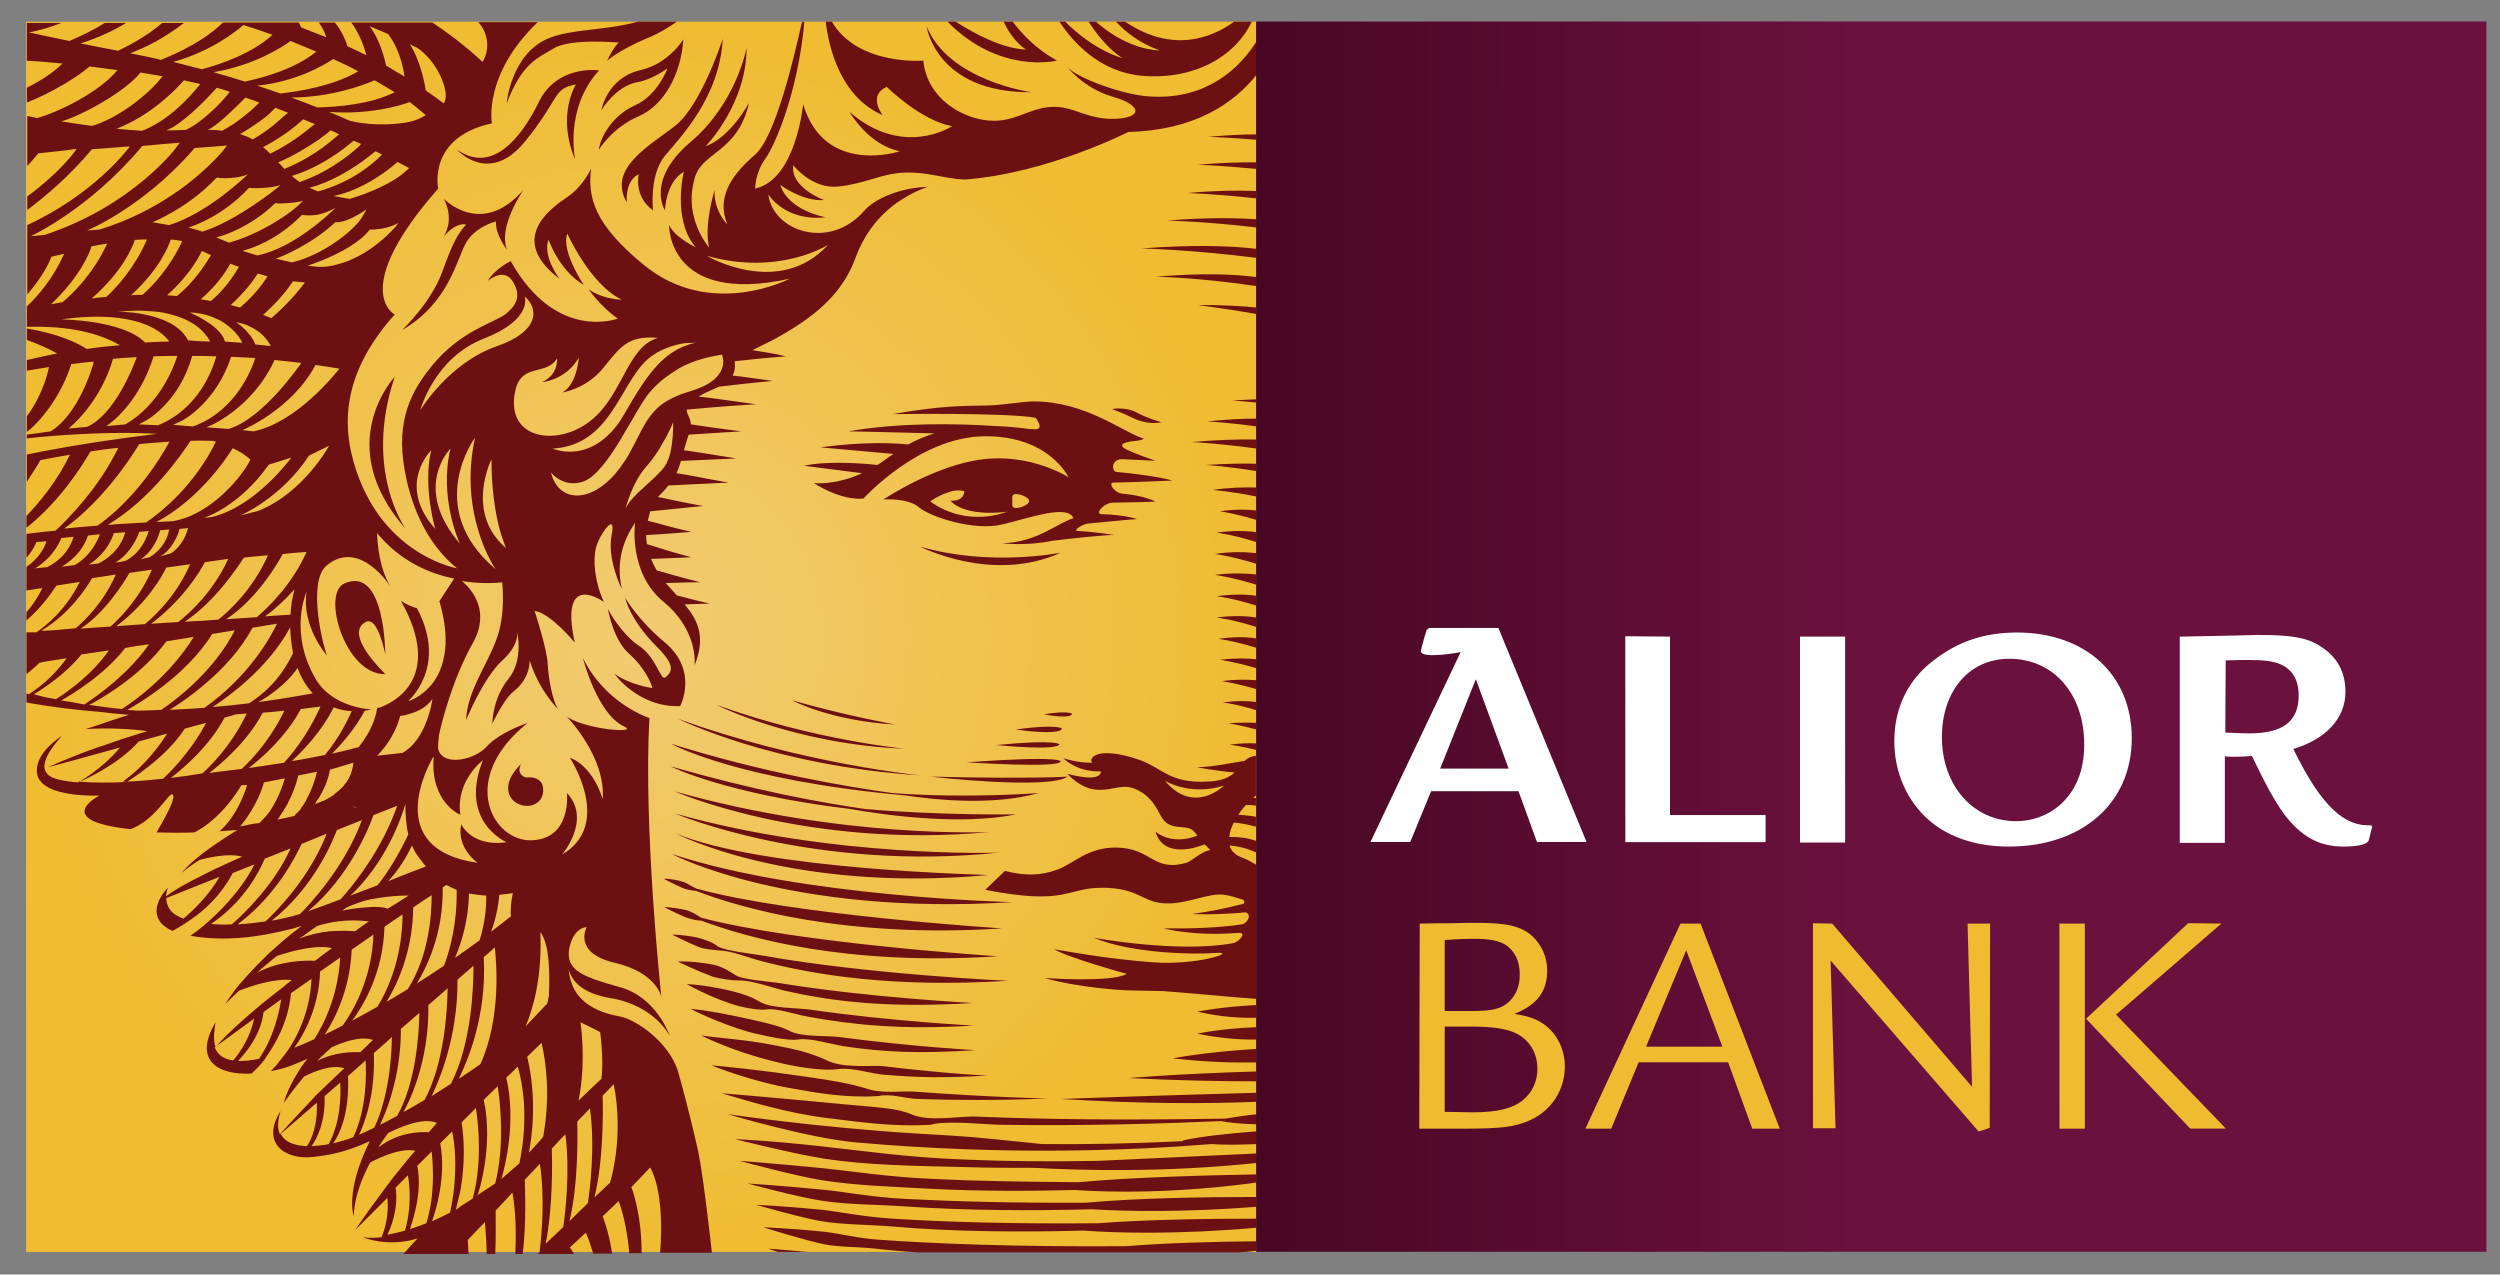 <svg width="51" height="26" viewBox="0 0 51 26" fill="none" xmlns="http://www.w3.org/2000/svg">
<rect x="0" y="0" width="51" height="26" fill="#808080" stroke="none"/>
<path d="M0.531 0.443L25.629 0.441L25.63 25.539L0.533 25.541L0.531 0.443Z" fill="url(#paint0_radial_12_244)"/>
<path d="M18.769 11.15C18.769 11.15 20.241 11.911 21.638 11.275C21.63 11.275 20.2 11.568 18.769 11.15ZM20.718 14.881C20.718 14.881 21.605 15.015 21.664 14.864C21.672 14.864 21.58 14.764 20.718 14.881ZM21.296 14.572C21.296 14.572 21.831 14.68 21.873 14.563C21.864 14.563 21.814 14.488 21.296 14.572ZM18.267 14.781C18.267 14.781 17.272 14.605 16.159 14.287C16.159 14.287 16.937 14.706 18.267 14.781ZM14.21 18.178C15.105 18.521 17.238 19.148 20.442 18.939C20.442 18.939 16.168 18.671 14.21 18.128C14.076 18.069 14.026 18.019 13.95 17.994C13.858 17.96 13.633 17.918 13.541 17.927C13.541 17.927 13.758 18.044 13.917 18.111C13.984 18.144 14.084 18.161 14.21 18.178ZM18.786 15.818C18.786 15.818 16.393 15.593 13.833 14.664C13.833 14.664 15.757 15.626 18.786 15.818ZM18.46 15.275C18.46 15.275 16.602 15.099 14.62 14.38C14.611 14.38 16.209 15.183 18.46 15.275ZM20.652 18.403C20.652 18.403 16.36 18.303 13.716 17.425C13.716 17.433 16.126 18.688 20.652 18.403ZM20.191 16.973C20.191 16.973 17.205 17.115 13.766 16.145C13.766 16.145 16.444 17.324 20.191 16.973ZM13.775 16.597C13.775 16.597 16.586 17.793 20.401 17.391C20.401 17.399 16.996 17.508 13.775 16.597ZM17.648 16.504C16.72 16.371 15.373 16.12 13.683 15.635C13.683 15.635 14.787 16.195 17.347 16.504C18.008 16.622 19.581 16.847 20.727 16.613C20.727 16.613 19.204 16.638 17.648 16.504ZM13.775 16.998C13.775 16.998 16.109 18.22 20.166 17.851C20.166 17.843 15.59 17.759 13.775 16.998ZM14.302 18.78C15.247 19.131 17.255 19.709 20.359 19.508C20.359 19.508 16.293 19.248 14.302 18.721C14.218 18.663 14.101 18.596 14.018 18.571C13.9 18.538 13.641 18.504 13.549 18.504C13.549 18.504 13.767 18.621 13.967 18.705C14.051 18.738 14.185 18.78 14.302 18.78ZM18.978 15.843C18.978 15.843 21.388 16.119 21.781 15.843C21.781 15.843 21.07 15.893 18.978 15.843ZM20.325 15.199C20.325 15.199 21.563 15.325 21.613 15.182C21.613 15.191 21.597 15.074 20.325 15.199ZM7.458 12.69C7.709 12.548 7.86 13.351 7.86 13.351C7.86 13.351 7.86 11.527 7.023 11.904C6.555 12.113 7.04 13.769 7.86 13.753C7.86 13.744 6.998 12.941 7.458 12.69ZM21.639 15.534C21.639 15.534 21.689 15.408 19.723 15.551C19.723 15.551 21.613 15.676 21.639 15.534ZM18.2 16.178C17.238 16.044 15.565 15.76 13.691 15.174C13.691 15.174 15.03 15.919 18.485 16.228C19.029 16.312 20.242 16.446 21.187 16.178C21.178 16.178 19.74 16.295 18.2 16.178ZM19.732 23.657C18.494 23.615 17.523 23.465 16.804 23.39C15.682 23.264 14.996 23.239 14.996 23.239C14.996 23.239 16.193 23.54 16.787 23.632C17.674 23.774 18.669 23.783 19.665 23.808C20.142 23.824 20.627 23.824 21.104 23.824C22.015 23.875 23.739 23.925 25.638 23.724L25.638 23.531L22.392 23.682C21.396 23.699 20.51 23.691 19.732 23.657ZM19.021 24.05C18.109 24.009 17.372 23.892 16.804 23.833C15.791 23.733 15.089 23.682 15.089 23.682C15.089 23.682 16.235 23.992 16.762 24.076C17.448 24.184 18.201 24.209 18.979 24.251C19.958 24.301 20.97 24.301 21.924 24.276C22.651 24.326 23.956 24.351 25.63 24.125L25.63 23.958C24.609 23.975 23.07 24.017 22.007 24.117C20.853 24.109 19.857 24.092 19.021 24.05ZM17.891 25.288C17.473 25.255 17.122 25.163 16.829 25.13C16.101 25.054 15.574 25.038 15.574 25.038C15.574 25.038 16.427 25.305 16.804 25.381C17.138 25.448 17.498 25.431 17.866 25.473C18.151 25.506 18.443 25.531 18.736 25.548L25.295 25.547C25.404 25.539 25.513 25.531 25.63 25.514L25.63 25.322C24.818 25.33 23.789 25.355 22.978 25.422C20.752 25.439 19.062 25.372 17.891 25.288ZM10.387 16.204C10.504 16.521 11.056 16.538 11.081 16.137C11.098 15.802 10.729 15.861 10.729 15.861C10.729 15.861 10.52 15.81 10.629 15.585C10.629 15.593 10.278 15.886 10.387 16.204ZM18.51 24.46C17.799 24.427 17.222 24.31 16.77 24.268C15.909 24.184 15.248 24.143 15.248 24.143C15.248 24.143 16.302 24.427 16.762 24.494C17.289 24.578 17.866 24.569 18.46 24.611C19.707 24.695 21.045 24.703 22.267 24.669C22.953 24.711 24.124 24.736 25.63 24.619L25.63 24.418C24.534 24.418 23.137 24.443 22.158 24.535C20.685 24.544 19.481 24.51 18.51 24.46ZM15.875 25.54L16.486 25.54C16.009 25.498 15.683 25.473 15.683 25.473C15.683 25.473 15.758 25.506 15.875 25.54ZM21.044 1.881C21.044 1.881 19.354 1.655 18.902 0.534C18.902 0.534 19.086 1.898 21.044 1.881ZM18.234 24.862C17.632 24.828 17.138 24.72 16.753 24.678C15.992 24.603 15.423 24.578 15.423 24.578C15.423 24.578 16.352 24.845 16.753 24.912C17.205 24.987 17.699 24.979 18.209 25.021C19.464 25.13 20.844 25.138 22.108 25.104C22.768 25.154 24.007 25.188 25.63 25.046L25.63 24.861C24.659 24.861 23.379 24.878 22.409 24.954C20.669 24.971 19.288 24.929 18.234 24.862ZM19.932 22.779C19.564 22.762 18.962 22.896 18.585 22.729C18.293 22.603 17.916 22.595 17.23 22.528C15.365 22.352 14.72 22.302 14.72 22.302C15.289 22.469 16.067 22.712 16.904 22.812C17.598 22.896 18.209 22.988 18.979 22.946C19.313 22.846 20.142 22.946 20.443 22.946C22.133 22.971 23.756 22.921 24.91 22.87C25.036 22.895 25.278 22.929 25.655 22.937L25.655 22.728C25.412 22.753 25.195 22.787 24.994 22.82C22.894 22.854 21.338 22.837 19.932 22.779ZM23.696 8.615C23.696 8.615 23.42 8.54 23.186 8.414C23.052 8.339 22.834 8.314 22.684 8.347C22.684 8.347 22.851 8.398 23.119 8.531C23.261 8.598 23.462 8.657 23.696 8.615ZM24.416 15.651C24.416 15.651 24.793 15.726 25.186 15.759C25.085 15.851 24.935 15.935 24.634 15.944C23.864 15.985 23.722 15.676 23.262 15.508C22.827 15.35 22.4 15.308 22.283 15.458C22.249 15.5 22.258 15.534 22.283 15.559C21.982 15.567 21.689 15.467 21.689 15.467C21.973 15.726 22.308 15.743 22.459 15.735C22.459 15.751 22.459 15.776 22.433 15.801C22.316 15.944 21.773 15.785 21.773 15.785C21.773 15.785 22.049 16.103 22.392 16.111C22.735 16.128 22.902 15.969 23.195 16.111C23.488 16.253 23.579 16.462 23.697 16.671C23.881 16.981 24.207 16.788 24.358 16.964C24.383 16.989 24.408 17.014 24.424 17.048C23.881 17.257 23.571 16.964 23.571 16.964C23.739 17.533 24.433 17.282 24.575 17.224C24.642 17.29 24.692 17.341 24.692 17.341C24.542 17.357 24.349 17.525 24.232 17.592C23.529 17.809 23.504 17.307 22.793 17.291C22.183 17.274 21.89 17.634 21.563 17.742C21.237 17.86 20.936 17.876 20.501 17.767L20.099 18.152C21.764 18.479 21.747 18.11 22.484 18.11C23.22 18.11 23.295 18.403 23.755 18.428C24.215 18.453 24.642 18.211 24.968 18.253C25.102 18.269 25.244 18.319 25.378 18.361L25.362 18.361C25.387 18.378 25.412 18.445 25.303 18.453C24.901 18.554 24.709 18.587 24.316 18.646C24.316 18.646 24.768 18.671 25.412 18.612C25.546 18.662 25.445 18.83 25.345 18.855C24.851 18.93 24.274 18.947 23.739 18.939C23.739 18.939 24.341 19.106 25.27 19.03C25.454 19.03 25.253 19.223 25.161 19.24C24.032 19.449 22.316 19.131 22.316 19.131C23.095 19.457 24.383 19.474 24.793 19.44C25.236 19.407 24.575 19.658 23.697 19.641C23.362 19.625 22.961 19.583 22.509 19.524C22.191 19.482 21.505 19.365 21.505 19.365C21.798 19.541 22.986 19.867 22.986 19.867C22.676 20.051 21.304 19.951 21.304 19.951C22.04 20.16 22.961 20.202 22.961 20.202C22.961 20.202 23.212 20.21 23.73 20.218C24.5 20.277 25.136 20.344 25.629 20.377L25.629 17.642C25.529 17.583 25.428 17.525 25.311 17.483C25.186 17.433 25.11 17.349 25.085 17.248C25.211 17.257 25.403 17.29 25.629 17.391L25.629 17.157C25.453 17.09 25.278 17.073 25.077 17.073C25.085 16.981 25.119 16.88 25.169 16.78C25.278 16.788 25.437 16.814 25.621 16.864L25.621 16.663C25.504 16.638 25.387 16.63 25.261 16.621C25.311 16.546 25.361 16.479 25.42 16.42C25.462 16.42 25.529 16.42 25.621 16.437L25.621 16.278C25.604 16.278 25.579 16.278 25.562 16.278C25.579 16.261 25.604 16.245 25.621 16.228L25.621 15.416C25.512 15.433 25.445 15.467 25.387 15.525C25.253 15.534 24.751 15.651 24.416 15.651ZM23.764 15.927C23.764 15.927 24.265 16.245 24.968 16.027C24.968 16.027 24.358 16.638 23.764 15.927ZM16.285 21.206C16.494 21.164 16.988 21.306 17.188 21.34C18.033 21.465 18.728 21.499 19.89 21.423C19.89 21.423 18.652 21.357 17.121 21.156C16.879 21.122 16.335 21.164 16.092 21.022C15.917 20.938 15.691 20.88 15.314 20.796C14.787 20.679 14.419 20.612 14.085 20.579C14.085 20.579 14.62 20.863 15.289 21.056C15.565 21.122 16.059 21.24 16.285 21.206ZM15.624 20.595C15.816 20.554 16.235 20.696 16.469 20.738C17.381 20.905 18.401 21.014 19.857 20.921C19.857 20.921 18.192 20.838 16.519 20.595C16.268 20.562 15.733 20.57 15.515 20.445C15.331 20.336 15.197 20.286 14.904 20.211C14.687 20.16 14.294 20.085 14.009 20.077C14.009 20.077 14.436 20.319 14.896 20.47C15.088 20.545 15.465 20.612 15.624 20.595ZM15.08 20.002C15.323 19.993 15.766 20.152 16.009 20.211C16.979 20.428 18.092 20.57 19.849 20.461C19.849 20.461 17.732 20.353 15.933 20.06C15.682 20.018 15.147 19.993 14.988 19.884C14.879 19.809 14.729 19.725 14.603 19.692C14.402 19.642 14.009 19.6 13.825 19.617C13.825 19.617 14.21 19.801 14.545 19.926C14.695 19.968 14.929 20.002 15.08 20.002ZM17.121 21.808C17.398 21.775 17.791 21.909 18.042 21.925C18.728 21.984 19.297 21.992 20.142 21.942C20.142 21.942 19.43 21.917 18.017 21.75C17.832 21.725 17.172 21.808 16.837 21.616C16.494 21.465 16.235 21.407 15.8 21.323C15.164 21.198 14.603 21.173 14.302 21.122C14.302 21.122 14.896 21.432 15.774 21.649C16.151 21.75 16.753 21.859 17.121 21.808ZM17.916 22.36C18.167 22.302 18.46 22.411 18.719 22.419C19.472 22.444 20.342 22.452 21.363 22.41C21.363 22.41 20.225 22.386 18.627 22.268C18.41 22.252 17.975 22.319 17.657 22.201C17.356 22.11 17.004 22.043 16.402 21.959C15.607 21.842 14.821 21.758 14.511 21.733C14.511 21.733 15.356 22.076 16.193 22.21C16.653 22.294 17.264 22.402 17.916 22.36ZM25.63 22.059L25.63 21.858C23.956 21.908 23.028 21.992 23.028 21.992C24.006 22.042 24.877 22.059 25.63 22.059ZM14.687 19.391C14.896 19.391 15.264 19.533 15.507 19.6C16.628 19.893 18.209 20.152 20.56 20.009C20.56 20.009 17.698 19.876 15.599 19.5C15.356 19.458 14.796 19.399 14.645 19.307C14.528 19.215 14.386 19.173 14.277 19.14C14.135 19.098 13.842 19.065 13.708 19.065C13.708 19.065 14.018 19.224 14.268 19.324C14.377 19.366 14.536 19.374 14.687 19.391ZM25.628 2.851L25.628 2.742C25.336 2.742 25.009 2.759 24.65 2.792C24.65 2.792 25.043 2.801 25.628 2.851ZM24.132 23.28C23.086 23.331 22.141 23.347 21.263 23.339C19.514 23.163 20.033 23.205 18.669 23.122C16.636 22.996 14.846 22.729 14.846 22.729C14.846 22.729 16.494 23.222 17.473 23.306C20.476 23.573 23.061 23.473 24.709 23.339C24.944 23.356 25.253 23.356 25.638 23.339L25.638 23.079C25.069 23.121 24.525 23.18 24.132 23.264L24.132 23.28ZM17.899 9.485C17.756 9.469 16.92 9.385 16.401 9.502L17.589 9.653C17.02 9.912 16.602 9.854 16.602 9.854C16.602 9.854 17.129 10.213 17.614 10.171C17.614 10.171 18.744 8.916 20.074 8.9C21.404 8.883 21.797 9.736 21.797 9.736C21.797 9.736 21.044 9.251 20.066 9.368C19.087 9.477 18.024 10.188 18.024 10.188C18.024 10.188 18.526 10.155 18.744 10.347C18.97 10.54 19.865 10.841 20.45 10.698C21.011 10.564 21.789 10.28 21.898 10.573C21.588 10.656 21.162 11.066 20.442 11.083C20.442 11.083 20.952 11.142 21.463 11.033C21.789 10.991 22.642 10.899 22.743 10.916C22.743 10.916 22.349 10.849 21.99 10.832C21.864 10.824 22.099 10.69 22.191 10.681C22.191 10.681 22.191 10.681 22.199 10.681C22.45 10.656 23.035 10.598 23.194 10.589C23.194 10.589 22.977 10.506 22.483 10.489C22.324 10.497 22.5 10.272 22.684 10.255C22.96 10.246 23.42 10.246 23.571 10.23C23.571 10.23 23.353 10.113 22.902 10.071C22.734 10.062 22.592 9.845 22.718 9.845C23.194 9.836 23.914 9.803 23.914 9.803C23.713 9.736 23.086 9.652 22.776 9.627C22.676 9.619 22.659 9.36 22.901 9.368C23.119 9.376 23.571 9.401 23.571 9.401C23.387 9.335 23.152 9.251 22.994 9.176C22.768 9.067 22.96 9.017 23.111 9C23.211 8.992 23.278 8.983 23.337 8.95C22.901 8.816 22.148 8.188 21.086 8.189C20.877 8.189 20.459 8.264 20.149 8.272C19.63 8.281 19.221 8.272 18.208 8.448C18.208 8.448 20.551 8.414 21.128 8.523C21.212 8.64 21.27 8.774 21.086 8.757L20.977 8.749C20.735 8.716 20.517 8.699 20.308 8.691C19.53 8.64 18.375 8.615 17.305 8.799C17.305 8.799 18.158 8.816 19.062 8.841C18.852 8.908 18.677 8.983 18.526 9.067C18.275 9.042 17.665 9 16.736 9.126L18.225 9.26C18.15 9.31 18.083 9.36 18.024 9.402C17.966 9.444 17.932 9.469 17.899 9.485ZM18.978 10.23C18.978 10.23 19.12 10.113 19.388 10.029C19.555 9.979 19.672 10.021 19.672 10.021C19.672 10.021 19.681 10.23 19.388 10.213C19.706 10.565 20.542 10.439 20.542 10.439C20.542 10.439 19.748 10.782 18.978 10.23ZM20.726 10.364C20.634 10.364 20.651 10.297 20.651 10.222C20.651 10.146 20.634 10.079 20.726 10.079C20.819 10.079 20.994 10.146 20.994 10.221C20.994 10.297 20.819 10.364 20.726 10.364ZM23.579 5.645C23.579 5.645 24.483 5.662 25.637 5.837L25.637 5.653C25.135 5.587 24.466 5.57 23.579 5.645ZM24.884 10.43C24.884 10.43 25.194 10.472 25.629 10.606L25.629 10.414C25.428 10.389 25.177 10.389 24.884 10.43ZM13.875 14.405C13.875 14.405 14.26 13.685 13.557 13.1C13.013 12.648 12.754 12.196 12.754 12.196C12.754 12.196 12.838 12.631 13.398 13.192C13.783 13.577 13.716 13.702 13.574 13.819C13.473 13.903 13.398 13.401 13.013 13.158C12.821 13.033 12.545 12.707 12.402 12.422C12.402 12.422 12.503 13.05 12.838 13.342C13.147 13.61 13.306 13.97 13.306 14.037C13.306 14.037 12.838 13.97 12.536 13.744C12.528 13.744 13.022 14.438 13.875 14.405ZM25.63 22.477L25.63 22.293C23.705 22.343 21.647 22.419 21.647 22.419C23.27 22.519 24.601 22.519 25.63 22.477ZM25.629 6.406L25.629 6.272C25.286 6.239 24.901 6.222 24.449 6.222C24.449 6.231 24.934 6.281 25.629 6.406ZM25.629 8.699L25.629 8.54C25.336 8.54 25.01 8.556 24.625 8.598C24.633 8.598 25.035 8.615 25.629 8.699ZM24.784 11.3C24.784 11.3 25.144 11.351 25.629 11.501L25.629 11.284C25.403 11.259 25.127 11.25 24.784 11.3ZM24.817 12.162C24.817 12.162 25.16 12.204 25.629 12.354L25.629 12.154C25.411 12.12 25.144 12.12 24.817 12.162ZM24.817 10.865C24.817 10.865 25.16 10.907 25.629 11.058L25.629 10.857C25.411 10.823 25.144 10.824 24.817 10.865ZM9.056 4.056C9.248 4.441 9.114 4.717 9.056 4.818C9.332 4.508 9.508 4.583 9.508 4.583C9.349 4.759 9.248 4.918 9.022 5.546C8.796 6.173 8.203 6.734 8.203 6.734C9.165 6.173 9.315 5.286 9.508 4.952C9.7 4.617 10.118 4.517 10.118 4.517C10.101 4.793 10.344 5.094 10.344 5.094C10.152 4.625 10.679 3.872 10.679 3.872C9.825 4.86 9.056 4.056 9.056 4.056ZM10.996 2.074C10.628 2.827 10.034 3.554 9.323 3.053C9.323 3.053 9.968 3.789 10.704 2.894C11.44 1.99 11.264 1.814 11.749 1.722C11.749 1.722 11.348 2.35 11.733 3.253C11.733 3.253 11.507 2.224 12.218 1.438C12.218 1.429 11.364 1.321 10.996 2.074ZM14.744 0.793C14.744 0.793 14.309 2.14 13.782 2.559C13.255 2.977 12.385 3.429 12.787 4.132C12.787 4.132 12.737 3.697 13.03 3.554C13.03 3.554 12.921 4.006 13.322 4.29C13.322 4.29 13.239 3.571 13.565 3.178C13.874 2.801 14.678 1.998 14.744 0.793ZM25.595 0.902C25.185 1.529 24.44 2.081 23.328 1.956C22.817 1.897 21.914 1.571 21.755 1.345C21.755 1.345 22.09 1.797 22.7 1.973C23.311 2.148 23.311 2.408 22.734 2.424C22.157 2.441 21.897 2.148 21.429 2.182C20.96 2.215 20.693 2.508 20.157 2.458C19.63 2.408 18.919 2.023 18.835 1.237C18.835 1.237 17.497 1.345 16.97 0.442L16.844 0.442C16.911 0.994 17.154 1.981 18.007 2.349C18.007 2.349 17.689 1.948 18.091 1.772C18.091 1.772 18.768 2.45 19.421 2.575C19.421 2.575 18.425 3.236 17.329 2.282C17.329 2.282 17.714 2.96 18.358 3.086C18.358 3.086 16.819 3.596 16.384 2.124C16.384 2.124 16.242 3.663 15.405 3.847C15.405 3.847 15.405 3.521 15.614 3.236C15.807 2.969 16.275 1.898 16.409 0.45L16.359 0.45C16.2 1.17 15.815 2.81 15.397 3.161C14.87 3.613 14.627 4.065 14.837 4.575C14.837 4.575 14.56 4.315 14.577 3.88C14.577 3.88 14.351 4.6 14.469 5.052C14.469 5.052 13.95 4.474 14.159 3.688C14.268 3.094 15.046 3.144 15.28 2.099C15.28 2.099 14.912 2.793 14.393 2.985C14.393 2.985 15.23 2.132 15.23 0.977C15.23 0.977 15.021 2.107 14.092 2.893C13.163 3.68 13.565 4.29 13.565 4.29C13.565 4.29 13.582 3.713 13.95 3.504C13.95 3.504 13.707 4.483 14.192 5.043C14.192 5.043 13.774 4.851 13.649 4.592C13.649 4.592 13.615 6.231 16.108 5.687C16.108 5.687 14.494 6.532 13.122 5.395C12.126 4.575 11.984 4.031 12.059 3.437C12.059 3.437 11.9 3.805 11.557 4.031C11.223 4.257 10.352 4.885 11.415 5.688C11.415 5.688 11.064 5.236 11.189 4.885C11.189 4.885 11.398 5.512 11.909 5.813C11.909 5.813 11.44 5.119 11.574 4.767C11.574 4.767 12.042 5.813 12.687 6.114C12.687 6.114 12.319 6.114 12.009 5.905C12.009 5.905 12.252 6.256 12.603 6.499C12.603 6.499 11.348 6.984 10.419 5.328C10.419 5.328 10.11 5.47 9.951 5.73C9.951 5.73 10.269 5.453 10.453 5.73C10.629 6.006 10.562 6.198 10.336 6.39C10.11 6.583 9.407 6.725 8.805 7.47C8.512 7.838 8.094 8.407 8.228 9.411C8.345 10.297 8.713 11.101 9.324 11.594C9.324 11.594 7.952 11.36 7.333 9.779C6.965 8.833 6.898 7.704 8.052 6.416C8.052 6.416 7.107 5.931 8.939 3.847C8.939 3.847 8.713 2.802 10.034 2.517C10.034 2.517 9.85 1.522 10.971 0.451L9.758 0.451C10.018 0.752 9.942 1.07 9.875 1.212L9.842 1.262C9.666 1.095 9.332 0.802 8.821 0.459L7.165 0.459C7.265 0.593 7.391 0.811 7.474 1.128C7.349 1.062 7.215 1.003 7.09 0.944C7.056 0.836 6.972 0.627 6.83 0.459L6.504 0.459C6.562 0.543 6.621 0.635 6.655 0.76C6.487 0.694 6.32 0.627 6.144 0.56C6.136 0.543 6.119 0.501 6.094 0.459L4.546 0.459C4.187 0.819 3.66 1.07 3.283 1.221C3.082 1.171 2.865 1.129 2.656 1.087C3.149 0.903 3.526 0.643 3.752 0.468L3.308 0.468C3.032 0.71 2.689 0.903 2.405 1.037C2.38 1.028 2.354 1.028 2.329 1.02C2.095 0.978 1.861 0.928 1.643 0.886C2.011 0.769 2.329 0.618 2.572 0.468L2.137 0.468C1.886 0.627 1.627 0.744 1.417 0.836C1.125 0.777 0.857 0.719 0.589 0.66C0.832 0.619 1.058 0.543 1.25 0.468L0.547 0.468L0.547 1.238C0.698 1.246 0.949 1.263 1.275 1.296C1.133 1.438 0.899 1.614 0.548 1.79L0.548 2.091C1.066 1.89 1.602 1.555 1.827 1.355C2.003 1.38 2.196 1.405 2.396 1.43C2.037 1.873 1.208 2.283 0.757 2.409C0.69 2.392 0.623 2.375 0.556 2.367L0.556 3.388C0.631 3.304 0.707 3.22 0.782 3.128L1.317 3.07L1.56 3.036L1.551 3.053L1.518 3.103C1.51 3.112 1.2 3.538 0.556 4.007L0.556 4.283C0.949 3.99 1.418 3.588 1.869 3.053L1.878 3.045L2.647 2.986L2.614 3.036L2.597 3.053C2.589 3.061 1.911 3.965 0.556 4.592L0.556 6.006C0.857 5.663 0.999 5.37 1.05 5.236L1.309 5.178C1.083 5.68 0.782 6.031 0.548 6.249L0.548 6.667C1.209 6.65 1.903 6.726 2.447 7.043C2.221 7.06 1.995 7.085 1.769 7.119C1.577 6.993 1.192 6.809 0.548 6.701L0.548 6.935C0.757 7.01 0.974 7.102 1.167 7.211C0.958 7.253 0.757 7.295 0.548 7.345L0.548 7.562C0.698 7.537 0.849 7.512 1 7.487L0.991 7.529C0.983 7.554 0.891 8.031 0.548 8.491L0.548 8.809L0.623 8.75C0.632 8.742 1.167 8.29 1.443 7.462L1.451 7.428C1.61 7.412 1.761 7.386 1.911 7.378L1.903 7.42C1.895 7.462 1.61 8.449 1.033 8.8L0.548 8.867L0.548 8.943C0.64 8.934 0.724 8.926 0.791 8.917C1.435 8.859 2.355 8.8 3.208 8.85C2.372 8.951 1.602 9.068 0.899 9.202L0.565 9.269C0.556 9.269 0.556 9.269 0.548 9.269L0.548 9.829C0.673 9.637 0.774 9.478 0.824 9.386C1.033 9.344 1.234 9.311 1.426 9.277C1.175 9.796 0.832 10.223 0.54 10.524L0.54 10.766C1.217 10.231 1.677 9.503 1.845 9.21C2.045 9.177 2.238 9.152 2.413 9.135C2.02 9.946 1.41 10.566 1.134 10.825C0.933 10.842 0.732 10.867 0.54 10.892L0.54 11.377C0.674 11.226 0.732 11.093 0.74 11.059C0.757 11.059 0.891 11.042 0.95 11.042C0.858 11.31 0.674 11.469 0.556 11.553L0.54 11.561L0.54 12.046C0.648 12.03 0.757 12.013 0.866 11.996C0.766 12.197 0.657 12.356 0.54 12.49L0.54 12.657C0.849 12.389 1.05 12.097 1.15 11.946C1.309 11.921 1.468 11.896 1.627 11.871C1.351 12.431 0.941 12.766 0.741 12.9C0.682 12.9 0.615 12.9 0.54 12.9L0.54 13.753C0.623 13.686 0.715 13.611 0.807 13.519C0.833 13.519 0.858 13.51 0.891 13.502L1.36 13.427C1.217 13.627 0.975 13.912 0.59 14.163C0.573 14.155 0.557 14.155 0.54 14.146L0.54 14.33C0.557 14.33 0.565 14.339 0.582 14.339C1.1 14.431 1.611 14.489 2.046 14.523C2.18 14.539 2.372 14.564 2.631 14.581L2.297 14.69L2.004 14.79L1.745 14.874C1.979 14.857 2.213 14.857 2.414 14.866C2.673 14.874 2.891 14.899 3.008 14.916C2.933 14.941 2.857 14.957 2.79 14.983C2.59 15.041 2.414 15.1 2.255 15.158C2.163 15.192 2.088 15.217 2.004 15.242C1.301 15.493 0.983 15.652 0.983 15.652C1.167 15.602 1.753 15.443 2.447 15.25C2.297 15.434 2.012 15.719 1.594 15.961C1.469 15.953 1.343 15.936 1.234 15.911C0.657 15.803 0.958 15.351 1.259 15.016C1.259 15.016 0.69 15.359 0.757 15.786C0.841 16.288 2.029 16.229 2.029 16.229C2.029 16.229 1.025 16.74 2.665 16.915C3.158 16.731 3.426 16.196 3.51 16.204C3.577 16.212 3.543 16.396 3.192 16.982C3.468 16.99 3.719 16.99 3.962 16.982C3.962 16.982 4.472 16.765 4.924 16.02L5.041 16.012C5.041 16.012 4.882 16.605 4.48 16.957C4.606 16.948 4.723 16.94 4.84 16.932C4.664 17.041 4.514 17.141 4.38 17.233C4.305 17.283 4.238 17.333 4.179 17.375C3.97 17.534 3.836 17.66 3.769 17.735C3.727 17.785 3.702 17.81 3.702 17.81C3.727 17.785 3.769 17.76 3.803 17.727C3.878 17.668 3.97 17.609 4.07 17.543C4.254 17.492 4.664 17.4 4.94 17.476C4.782 17.543 4.631 17.618 4.48 17.685C4.363 17.735 4.254 17.794 4.154 17.844C3.811 18.011 3.535 18.17 3.384 18.287C3.393 18.187 3.426 18.111 3.426 18.111C3.217 18.321 2.991 18.756 3.518 18.99C3.569 18.965 3.677 18.906 3.836 18.797C4.38 18.446 4.648 18.003 4.748 17.81L5.191 17.634C4.907 18.195 4.43 18.647 4.188 18.856C4.179 18.856 4.179 18.864 4.171 18.873L4.137 18.898C4.054 18.965 3.937 19.057 3.886 19.09C4.564 19.207 5.233 19.132 5.953 18.948C5.986 18.939 6.028 18.931 6.07 18.914C6.095 18.906 6.128 18.898 6.154 18.889C6.011 18.998 5.827 19.14 5.635 19.316C5.551 19.391 5.468 19.458 5.392 19.542C5.217 19.709 5.041 19.902 4.874 20.094C4.823 20.153 4.782 20.211 4.74 20.27C4.69 20.337 4.639 20.412 4.598 20.479C4.598 20.479 4.698 20.378 4.874 20.211C5.108 20.119 5.601 19.952 5.953 19.994C5.894 20.035 5.836 20.086 5.786 20.128C5.677 20.211 5.576 20.295 5.476 20.37C4.723 20.981 4.464 21.282 4.397 21.366C4.363 21.265 4.355 21.131 4.38 20.981C4.388 20.939 4.388 20.897 4.397 20.855C3.945 21.617 4.414 21.935 5.133 21.901C5.167 21.868 5.217 21.817 5.284 21.75C5.326 21.7 5.376 21.65 5.418 21.583C5.418 21.575 5.426 21.575 5.426 21.566C5.602 21.324 5.886 20.847 5.936 20.261C6.078 20.161 6.221 20.061 6.354 19.968C6.346 20.228 6.279 20.813 5.886 21.407C5.878 21.416 5.878 21.424 5.869 21.433L5.861 21.441C5.819 21.5 5.777 21.558 5.735 21.608C5.652 21.717 5.576 21.801 5.526 21.851C5.593 21.834 5.66 21.826 5.719 21.809C5.861 21.776 6.045 21.7 6.271 21.6C6.187 21.7 6.104 21.826 6.028 21.96C6.02 21.976 6.012 21.985 6.003 22.001C5.92 22.144 5.844 22.311 5.786 22.503C5.786 22.503 5.953 22.261 6.204 21.96C6.421 21.851 6.781 21.709 7.024 21.792L6.681 22.119L6.463 22.328C6.463 22.328 6.463 22.328 6.455 22.336C6.405 22.395 5.878 22.947 5.71 23.139C5.66 23.03 5.66 22.88 5.719 22.679C5.719 22.671 5.719 22.662 5.727 22.654C5.719 22.662 5.719 22.679 5.71 22.687C5.326 23.323 5.811 23.675 6.413 23.599C6.689 23.566 7.007 23.524 7.543 23.281C7.032 24.31 7.216 24.812 7.216 24.812C7.225 24.486 7.333 24.168 7.467 23.884C7.492 23.825 7.526 23.767 7.551 23.716C7.752 23.608 8.17 23.415 8.471 23.474C8.421 23.532 8.379 23.582 8.329 23.641C8.22 23.775 8.111 23.909 8.011 24.034C7.944 24.126 7.877 24.21 7.81 24.302C7.61 24.57 7.417 24.837 7.25 25.088C7.25 25.088 7.509 24.829 7.902 24.436C7.919 24.578 7.927 24.887 7.785 25.239C7.651 25.256 7.518 25.256 7.4 25.239C7.4 25.239 7.902 25.456 8.521 25.264C8.521 25.264 8.388 25.398 8.229 25.582L9.274 25.582L9.283 25.573C9.283 25.573 9.283 25.573 9.283 25.582L9.559 25.582C9.55 25.465 9.55 25.364 9.542 25.297C9.659 25.172 9.776 25.046 9.893 24.929C9.91 25.147 9.927 25.373 9.927 25.582L10.103 25.582C10.119 25.205 10.111 24.879 10.111 24.695C10.228 24.57 10.345 24.452 10.454 24.327C10.529 24.753 10.529 25.214 10.513 25.582L10.663 25.582C10.738 24.963 10.713 24.327 10.705 24.067L11.014 23.741C11.115 24.402 11.056 25.163 11.006 25.548L10.964 25.582L11.709 25.582C11.659 25.49 11.625 25.448 11.625 25.448L11.951 25.147C12.01 25.28 12.06 25.431 12.102 25.573L12.487 25.573C12.42 25.113 12.294 24.812 12.294 24.812L12.621 24.502C12.738 24.82 12.805 25.205 12.838 25.565L13.089 25.565C13.089 24.728 12.88 24.218 12.88 24.218L13.265 23.816C13.508 24.268 13.508 25.063 13.466 25.556L14.52 25.556L14.52 25.531C14.52 25.531 14.352 24.009 14.244 23.49C14.244 23.49 14.059 22.654 13.834 21.867C13.658 21.265 12.972 20.796 12.654 20.738C12.152 20.646 11.65 20.42 11.6 19.767C11.658 20.002 11.859 20.261 12.453 20.361C13.365 20.512 13.666 21.139 13.666 21.139C13.666 21.139 13.399 20.336 12.637 20.136C11.893 19.926 11.55 19.801 11.608 19.374C11.692 18.906 11.968 18.914 11.968 18.914C11.968 18.914 11.675 19.441 12.545 19.642C13.399 19.843 13.491 20.336 13.491 20.336C13.491 20.336 13.122 16.898 13.248 14.647C13.248 14.647 12.361 14.371 11.892 13.426C11.892 13.426 12.177 14.564 12.737 14.823C13.039 14.965 11.968 14.89 11.566 14.622C11.566 14.622 12.361 15.442 12.294 16.296C12.06 15.576 11.625 15.459 11.625 15.459C11.625 15.459 12.52 16.814 11.466 17.433C11.466 17.433 12.076 16.722 11.566 16.178C11.566 16.178 11.667 17.099 10.864 17.141C10.06 17.191 9.324 15.902 10.763 14.748C10.763 14.748 10.186 14.94 9.926 15.233C9.684 15.501 9.065 15.635 8.948 15.309C8.948 15.3 8.948 15.292 8.939 15.284C8.939 15.275 8.939 15.275 8.939 15.267C8.931 15.183 8.948 15.083 8.956 14.991C9.006 14.756 9.224 13.87 9.642 13.125C10.01 12.473 9.633 12.029 9.424 11.853C9.893 11.929 10.244 11.879 10.244 11.879C10.244 11.879 10.328 12.539 10.119 13.066C9.918 13.602 9.533 14.104 9.508 14.689C9.508 14.689 9.859 13.828 10.244 13.476C10.629 13.125 10.545 12.866 10.545 12.866C10.545 12.866 10.696 13.451 10.37 13.853C10.043 14.254 10.043 14.765 10.043 14.765C10.043 14.765 10.269 14.271 10.479 14.104C10.83 13.828 10.805 13.468 10.805 13.468C10.997 14.095 11.382 14.463 11.382 14.463C11.273 14.288 11.19 13.87 11.173 13.543C11.156 13.217 10.905 12.464 10.905 12.464C11.223 12.498 11.725 13.108 11.725 13.108C11.399 11.611 12.319 12.28 12.319 12.28C12.126 11.862 12.093 11.418 12.16 11.167C12.227 10.908 12.578 10.414 12.478 10.908C12.377 11.41 12.687 12.021 12.687 12.021C12.561 11.46 12.712 11.025 12.955 10.665C12.955 10.665 12.812 11.686 13.54 12.28C14.26 12.874 14.168 13.576 14.168 13.576C14.41 12.982 14.226 12.64 13.967 12.33L14.477 12.313C14.218 12.255 14 12.196 13.808 12.146C13.733 12.062 13.657 11.979 13.582 11.895C13.992 11.878 14.285 11.878 14.285 11.878C13.917 11.786 13.632 11.703 13.398 11.636C13.348 11.552 13.314 11.477 13.281 11.402C13.749 11.385 14.101 11.368 14.101 11.368C13.724 11.268 13.44 11.176 13.197 11.1C13.189 11.042 13.181 10.975 13.181 10.916C13.758 10.883 14.101 10.849 14.101 10.849C13.749 10.774 13.457 10.682 13.214 10.623C13.231 10.556 13.247 10.49 13.264 10.431C13.858 10.372 14.343 10.322 14.343 10.322C13.959 10.255 13.666 10.188 13.423 10.138C13.507 10.055 13.582 9.979 13.632 9.904C14.293 9.87 14.862 9.845 14.862 9.845C14.427 9.77 14.084 9.695 13.8 9.653C13.841 9.569 13.866 9.486 13.892 9.402C14.511 9.377 15.021 9.352 15.021 9.352C14.569 9.276 14.226 9.226 13.95 9.184C13.958 9.168 13.958 9.151 13.967 9.134C14 9.017 14.025 8.933 14.05 8.867C14.678 8.825 15.121 8.8 15.121 8.8C14.711 8.749 14.377 8.699 14.092 8.657C14.092 8.599 14.075 8.54 14.025 8.44C14.017 8.415 14.008 8.39 14.008 8.356C14.803 8.281 15.422 8.247 15.422 8.247C14.929 8.181 14.552 8.122 14.251 8.089C14.377 8.013 14.536 7.946 14.669 7.888C15.297 7.812 15.765 7.771 15.765 7.771C15.456 7.729 15.188 7.687 14.945 7.662C15.004 7.553 14.996 7.436 14.987 7.369C15.59 7.302 16.033 7.269 16.033 7.269C15.79 7.21 15.556 7.177 15.347 7.143C15.573 7.034 15.782 6.934 15.966 6.825C16.025 6.792 16.075 6.758 16.133 6.725C16.845 6.29 17.246 5.83 17.455 5.252C17.781 4.374 18.434 3.989 18.919 3.813C18.417 3.822 17.865 4.031 17.631 4.299C16.92 5.118 15.765 4.717 15.673 3.964C15.673 3.964 16.008 4.525 16.844 4.432C16.844 4.432 16.091 4.307 15.916 3.772C15.916 3.772 16.376 4.115 16.811 4.081C16.811 4.081 16.116 3.83 16.183 3.37C16.183 3.37 16.56 3.864 17.104 3.805C17.664 3.746 17.982 3.537 18.459 3.521C18.936 3.504 19.254 3.646 19.68 3.663C21.362 3.537 23.018 2.692 23.018 2.692C24.365 2.659 25.168 2.115 25.645 1.512L25.645 0.818C25.62 0.86 25.612 0.885 25.595 0.902ZM3.744 18.739C3.719 18.73 3.686 18.722 3.661 18.705C3.451 18.613 3.393 18.454 3.393 18.321L4.48 17.886C4.263 18.262 3.945 18.572 3.744 18.739ZM4.38 21.366C4.648 21.173 4.916 20.973 5.183 20.78C5.15 20.947 5.049 21.29 4.757 21.633C4.564 21.608 4.439 21.516 4.38 21.366ZM5.284 21.6C5.116 21.633 4.983 21.65 4.857 21.642C5.033 21.458 5.325 21.098 5.376 20.646C5.493 20.562 5.618 20.471 5.735 20.387C5.702 20.621 5.593 21.148 5.284 21.6ZM12.445 24.126L12.127 24.427C12.311 23.666 12.303 22.712 12.294 22.352L12.52 22.118C12.738 23.214 12.445 24.126 12.445 24.126ZM11.842 20.855C11.976 20.922 12.11 20.98 12.244 21.056C12.269 21.24 12.311 21.7 12.269 22.009C12.11 22.152 11.96 22.302 11.801 22.453C11.868 22.152 11.934 21.541 11.842 20.855ZM11.776 22.88L12.035 22.612C12.144 23.381 12.035 24.277 11.993 24.544L11.617 24.912C11.793 24.176 11.784 23.264 11.776 22.88ZM8.077 4.617C8.069 4.625 7.575 5.219 6.881 5.395C6.764 5.429 6.646 5.445 6.521 5.445L6.421 5.437L6.278 5.42C6.278 5.42 6.354 5.395 6.462 5.353C6.513 5.337 6.571 5.311 6.63 5.286C6.931 5.161 7.349 4.943 7.542 4.684C7.542 4.684 7.692 4.692 7.885 4.642C8.077 4.592 8.127 4.542 8.127 4.542L8.077 4.617ZM5.266 10.423L4.907 10.515C4.907 10.515 5.743 10.155 6.304 9.294L6.714 9.093C6.714 9.093 6.195 10.055 5.266 10.423ZM7.207 15.56C7.207 15.585 7.199 15.702 7.132 15.844C7.124 15.869 7.107 15.894 7.09 15.919C7.082 15.936 7.074 15.953 7.057 15.97C7.04 15.986 7.023 16.011 7.007 16.037L6.998 16.045C6.99 16.053 6.982 16.062 6.965 16.078C6.94 16.103 6.923 16.12 6.89 16.145L6.873 16.162C6.856 16.17 6.839 16.179 6.831 16.195C6.823 16.204 6.823 16.204 6.814 16.212C6.789 16.229 6.756 16.254 6.722 16.271C6.706 16.279 6.697 16.288 6.68 16.296C6.655 16.304 6.639 16.321 6.614 16.329C6.605 16.338 6.597 16.338 6.588 16.338C6.538 16.363 6.48 16.38 6.421 16.405L6.446 16.371C6.446 16.371 6.446 16.371 6.446 16.363L6.455 16.346C6.463 16.338 6.471 16.321 6.48 16.313L6.488 16.304C6.496 16.296 6.496 16.288 6.505 16.279C6.547 16.212 6.588 16.128 6.63 16.037C6.672 15.936 6.714 15.819 6.731 15.702L7.207 15.56ZM7.291 16.48C7.258 16.471 7.224 16.463 7.182 16.455C7.224 16.455 7.258 16.463 7.291 16.48ZM6.329 16.154C6.287 16.246 6.237 16.346 6.179 16.438L6.17 16.447L6.162 16.455C6.153 16.463 6.145 16.472 6.145 16.488C6.137 16.505 6.128 16.513 6.112 16.53C6.112 16.53 6.112 16.538 6.103 16.538C6.095 16.547 6.087 16.555 6.078 16.564C6.061 16.58 6.045 16.597 6.028 16.614C6.02 16.622 6.011 16.639 6.003 16.647L5.919 16.664L5.852 16.681L5.685 16.714L5.66 16.714C5.66 16.714 5.668 16.706 5.677 16.698L5.702 16.664L5.71 16.647L5.727 16.622C5.744 16.589 5.777 16.555 5.802 16.505C5.827 16.463 5.861 16.413 5.886 16.355C5.961 16.212 6.036 16.028 6.086 15.819L6.463 15.744C6.471 15.735 6.429 15.928 6.329 16.154ZM6.63 15.401C6.413 15.443 6.178 15.493 5.953 15.526C6.178 15.317 6.563 14.924 6.806 14.43C6.94 14.48 7.065 14.505 7.174 14.505C7.074 14.74 6.898 15.074 6.63 15.401ZM5.794 15.56C5.543 15.601 5.292 15.635 5.074 15.668C5.325 15.476 5.835 15.033 6.137 14.464C6.27 14.447 6.404 14.43 6.538 14.414C6.488 14.522 6.254 15.058 5.794 15.56ZM5.275 14.322C5.467 14.213 5.835 13.97 6.07 13.627C6.12 13.761 6.178 13.878 6.254 13.987C6.296 14.046 6.337 14.096 6.379 14.146C6.178 14.179 5.785 14.255 5.275 14.322ZM5.651 12.724C5.517 13 5.091 13.786 4.171 14.439C3.945 14.456 3.702 14.472 3.46 14.481C3.71 14.33 4.689 13.686 5.149 12.807C5.333 12.774 5.501 12.749 5.651 12.724ZM5.409 12.573C5.618 12.422 5.827 12.222 6.011 12.021C5.961 12.18 5.936 12.356 5.927 12.54C5.802 12.548 5.626 12.556 5.409 12.573ZM5.919 12.799C5.927 12.975 5.944 13.15 5.978 13.326C5.802 13.686 5.559 14.037 5.082 14.347C4.857 14.372 4.606 14.405 4.338 14.422C4.622 14.238 5.459 13.652 5.919 12.799ZM5.241 12.59L4.614 12.632C5.25 12.213 5.668 11.486 5.768 11.302C5.936 11.285 6.103 11.268 6.254 11.26C5.944 11.954 5.442 12.414 5.241 12.59ZM3.526 10.632C3.526 10.632 3.401 10.641 3.192 10.649C4.02 10.206 4.572 9.428 4.748 9.143C4.89 9.21 5.015 9.285 5.107 9.377C4.99 9.645 4.338 10.498 3.526 10.632ZM5.484 9.478L5.944 9.335C5.944 9.335 5.216 10.339 4.313 10.549L4.154 10.565C4.145 10.574 4.873 10.348 5.484 9.478ZM3.66 10.791C3.677 10.791 3.794 10.774 3.836 10.774C3.744 11.134 3.493 11.285 3.493 11.285C3.493 11.285 3.3 11.343 3.259 11.352C3.484 11.251 3.652 10.892 3.66 10.791ZM3.049 11.369C3.049 11.369 2.882 11.402 2.865 11.41C3.125 11.251 3.242 10.934 3.267 10.816C3.284 10.816 3.409 10.808 3.451 10.8C3.384 11.193 3.049 11.369 3.049 11.369ZM4.664 8.75L4.212 8.717C4.221 8.717 5.132 8.365 5.601 7.344C5.793 7.361 5.977 7.386 6.145 7.403L6.136 7.42C6.103 7.462 5.367 8.541 4.664 8.75ZM4.27 4.676C4.22 4.693 4.178 4.709 4.128 4.726L4.028 4.693L3.844 4.642L3.953 4.601C3.961 4.601 4.547 4.4 5.065 3.848L5.082 3.831C5.082 3.831 5.182 3.848 5.408 3.831C5.634 3.814 5.726 3.772 5.726 3.772C5.584 3.906 4.848 4.458 4.27 4.676ZM5.902 4.14C6.144 4.124 6.186 4.09 6.186 4.09C5.952 4.358 5.291 4.768 4.747 4.927C4.722 4.935 4.697 4.943 4.672 4.952L4.63 4.935L4.413 4.843L4.521 4.81C4.53 4.81 5.099 4.642 5.601 4.157L5.617 4.14C5.609 4.14 5.651 4.165 5.902 4.14ZM3.451 4.592L3.108 4.534C3.116 4.534 3.852 4.232 4.404 3.638L4.429 3.622C4.429 3.622 4.53 3.647 4.714 3.63C4.948 3.613 5.057 3.555 5.057 3.555C5.023 3.588 4.237 4.35 3.451 4.592ZM3.484 4.885C3.593 4.893 3.668 4.91 3.718 4.918C3.459 5.471 3.124 5.822 2.907 6.014C2.832 6.014 2.756 6.014 2.673 6.023C3.267 5.479 3.442 5.01 3.484 4.885ZM4.12 5.119C4.178 5.144 4.237 5.178 4.304 5.203C4.07 5.604 3.81 5.88 3.61 6.039C3.543 6.031 3.476 6.031 3.409 6.023C3.794 5.68 4.003 5.353 4.12 5.119ZM4.697 5.378C4.756 5.404 4.814 5.42 4.873 5.445C4.747 5.663 4.555 5.931 4.304 6.14C4.237 6.131 4.162 6.115 4.095 6.106C4.404 5.839 4.588 5.579 4.697 5.378ZM5.258 5.579C5.325 5.596 5.392 5.621 5.458 5.638C5.283 5.914 5.065 6.131 4.898 6.274C4.831 6.257 4.773 6.24 4.706 6.223C4.998 5.956 5.166 5.73 5.258 5.579ZM5.09 6.658C5.132 6.675 5.174 6.7 5.216 6.725C5.224 6.734 5.233 6.742 5.241 6.742C5.392 6.842 5.475 6.968 5.525 7.06C5.425 7.052 5.316 7.035 5.208 7.027C5.157 6.884 5.04 6.759 4.948 6.675C4.873 6.608 4.814 6.575 4.814 6.575C4.923 6.592 5.015 6.617 5.09 6.658ZM5.534 6.491C5.484 6.466 5.425 6.449 5.367 6.424C5.676 6.148 5.86 5.914 5.977 5.738C6.061 5.747 6.136 5.755 6.22 5.763C5.969 6.098 5.693 6.357 5.534 6.491ZM6.078 5.32C6.036 5.328 5.994 5.345 5.96 5.353L5.626 5.278C5.626 5.278 5.634 5.278 5.643 5.27C5.743 5.236 6.345 4.994 6.83 4.542L6.839 4.533L6.856 4.533C6.973 4.542 7.165 4.466 7.341 4.358L7.475 4.274L7.399 4.408C7.274 4.642 6.722 5.119 6.078 5.32ZM5.249 5.211L4.948 5.119L5.074 5.077C5.082 5.077 5.634 4.918 6.144 4.4L6.161 4.383C6.161 4.383 6.27 4.408 6.454 4.383C6.638 4.358 6.847 4.241 6.847 4.241C6.722 4.358 5.994 5.061 5.249 5.211ZM6.312 3.831C6.73 3.722 7.132 3.479 7.399 3.287C7.508 3.203 7.6 3.136 7.659 3.086C7.709 3.111 7.751 3.128 7.792 3.153C7.767 3.178 7.742 3.203 7.717 3.228C7.249 3.663 6.73 3.839 6.487 3.906C6.429 3.881 6.37 3.856 6.312 3.831ZM7.324 2.986C6.839 3.421 6.387 3.622 6.111 3.714C6.052 3.672 6.002 3.63 5.952 3.588C6.354 3.471 6.722 3.245 6.973 3.061C7.073 2.986 7.157 2.919 7.215 2.869C7.265 2.894 7.316 2.919 7.366 2.936L7.324 2.986ZM6.855 2.793C6.454 3.145 6.069 3.337 5.801 3.446C5.76 3.396 5.718 3.354 5.676 3.312C5.994 3.178 6.287 2.994 6.496 2.852C6.613 2.768 6.696 2.701 6.747 2.659C6.805 2.685 6.864 2.71 6.922 2.743C6.897 2.752 6.872 2.777 6.855 2.793ZM6.353 2.584C6.044 2.844 5.751 3.019 5.509 3.136C5.467 3.086 5.417 3.044 5.366 3.003C5.592 2.885 5.776 2.76 5.902 2.668C6.002 2.593 6.061 2.542 6.069 2.534L6.186 2.434C6.27 2.467 6.345 2.501 6.429 2.534C6.404 2.542 6.379 2.567 6.353 2.584ZM5.776 2.383C5.751 2.409 5.726 2.425 5.701 2.45C5.517 2.618 5.333 2.743 5.157 2.844C5.082 2.802 4.998 2.768 4.898 2.735C5.057 2.643 5.191 2.551 5.299 2.476C5.416 2.392 5.492 2.325 5.5 2.317L5.617 2.199C5.701 2.233 5.785 2.266 5.877 2.3L5.776 2.383ZM5.207 2.174C5.149 2.233 5.09 2.283 5.023 2.333C4.856 2.476 4.689 2.584 4.53 2.668C4.471 2.66 4.413 2.651 4.346 2.651C4.321 2.651 4.287 2.651 4.262 2.651L4.237 2.651C4.446 2.559 4.848 2.149 5.007 1.99C5.099 2.024 5.199 2.057 5.291 2.091L5.207 2.174ZM3.785 2.651C3.685 2.651 3.568 2.66 3.442 2.66L3.392 2.66C3.693 2.551 4.178 2.066 4.421 1.79C4.513 1.815 4.597 1.84 4.689 1.873C4.513 2.107 4.086 2.526 3.785 2.651ZM3.927 3.07C3.936 3.053 3.952 3.044 3.961 3.028L3.969 3.019L4.312 2.994L4.63 2.969L4.58 3.036C4.58 3.036 4.555 3.07 4.513 3.12C4.48 3.153 4.438 3.203 4.379 3.262C4.036 3.613 3.25 4.308 2.028 4.684L1.777 4.701C1.786 4.701 2.907 4.232 3.927 3.07ZM2.765 4.893C2.848 4.885 2.924 4.885 2.999 4.885C2.748 5.454 2.405 5.839 2.171 6.056C2.07 6.065 1.97 6.073 1.87 6.09C2.497 5.538 2.698 5.052 2.748 4.902C2.748 4.893 2.756 4.893 2.765 4.893ZM2.664 6.341C2.765 6.341 2.857 6.332 2.949 6.341C3.099 6.349 3.233 6.357 3.35 6.382C3.392 6.391 3.426 6.399 3.459 6.408C4.087 6.558 4.254 6.909 4.287 6.968C4.212 6.968 4.137 6.96 4.053 6.96L3.836 6.943C3.635 6.541 3.049 6.416 2.689 6.374L2.664 6.374C2.505 6.357 2.397 6.357 2.397 6.357C2.489 6.349 2.572 6.349 2.664 6.341ZM4.103 6.491L4.045 6.458C3.944 6.408 3.869 6.374 3.869 6.374C3.928 6.374 3.986 6.382 4.045 6.391C4.153 6.408 4.245 6.433 4.329 6.466C4.388 6.491 4.446 6.516 4.496 6.541C4.555 6.575 4.605 6.608 4.647 6.642C4.823 6.776 4.915 6.926 4.94 6.993C4.823 6.985 4.706 6.976 4.588 6.968C4.538 6.767 4.296 6.6 4.103 6.491ZM4.714 7.278C4.89 7.286 5.049 7.294 5.208 7.303C5.141 7.512 4.823 8.382 3.936 8.7L3.534 8.666L3.71 8.583C3.719 8.583 4.413 8.215 4.714 7.278ZM3.886 8.993C4.078 8.984 4.229 8.993 4.329 8.993L4.405 9.009C3.97 9.896 3.309 10.432 2.982 10.658C2.765 10.674 2.497 10.683 2.196 10.708C3.083 10.181 3.719 9.252 3.886 8.993ZM2.322 10.875L2.556 10.858C2.455 11.218 2.179 11.41 2.012 11.494L1.811 11.519C2.213 11.268 2.322 10.883 2.322 10.875ZM2.84 10.85L3.033 10.833C2.89 11.31 2.556 11.444 2.547 11.444C2.547 11.444 2.389 11.477 2.355 11.477C2.681 11.285 2.832 10.892 2.84 10.85ZM2.64 11.687L3.1 11.62C2.857 12.18 2.489 12.573 2.255 12.782C2.029 12.799 1.828 12.808 1.644 12.824C2.146 12.498 2.531 11.879 2.64 11.687ZM3.392 11.578L3.878 11.511C3.618 12.113 3.2 12.531 2.957 12.732C2.757 12.749 2.564 12.757 2.372 12.774C2.991 12.314 3.3 11.77 3.392 11.578ZM4.179 11.469L4.647 11.402L4.656 11.402C4.346 12.08 3.853 12.523 3.635 12.69L3.083 12.724C3.744 12.222 4.078 11.661 4.179 11.469ZM4.974 11.377L5.107 11.36L5.467 11.327C5.141 12.063 4.622 12.506 4.455 12.64C4.237 12.657 4.003 12.674 3.769 12.682C4.388 12.272 4.848 11.569 4.974 11.377ZM5.174 8.8L4.94 8.775C4.948 8.775 5.952 8.357 6.437 7.445C6.63 7.47 6.797 7.503 6.923 7.52L6.898 7.554C6.864 7.587 6.078 8.608 5.174 8.8ZM7.132 4.057C7.023 4.04 6.914 4.023 6.805 3.998C7.257 3.906 7.642 3.663 7.893 3.479C7.985 3.412 8.052 3.354 8.11 3.304L8.345 3.429C8.043 3.739 7.5 3.948 7.132 4.057ZM8.503 0.969C8.98 1.287 9.198 1.973 9.047 2.107C8.93 2.015 8.813 1.932 8.687 1.848C8.671 1.739 8.579 1.237 8.361 0.903C8.411 0.928 8.453 0.953 8.503 0.969ZM8.688 2.35C8.545 2.434 8.403 2.484 8.278 2.5C7.692 2.592 7.24 2.492 7.123 2.459C6.998 2.4 6.855 2.342 6.713 2.283C7.508 2.342 8.135 2.166 8.361 2.082C8.512 2.199 8.612 2.291 8.688 2.35ZM7.918 0.693C8.018 0.827 8.194 1.12 8.252 1.563C8.127 1.488 8.001 1.413 7.876 1.338C7.843 1.17 7.734 0.785 7.541 0.535C7.675 0.593 7.801 0.643 7.918 0.693ZM7.642 1.639C7.792 1.722 7.926 1.806 8.052 1.881C7.558 2.132 6.864 2.183 6.471 2.191C6.303 2.124 6.128 2.057 5.944 1.99C6.755 1.982 7.382 1.748 7.642 1.639ZM6.797 1.204C6.981 1.287 7.157 1.371 7.307 1.455C6.814 1.748 6.111 1.865 5.718 1.907C5.567 1.856 5.408 1.798 5.249 1.748C6.044 1.664 6.613 1.329 6.797 1.204ZM6.454 1.053C6.019 1.405 5.391 1.58 4.998 1.664C4.789 1.597 4.58 1.539 4.354 1.472C5.174 1.338 5.759 0.961 5.927 0.836C6.111 0.911 6.286 0.986 6.454 1.053ZM4.965 0.51C5.174 0.576 5.375 0.643 5.559 0.71C5.149 1.087 4.521 1.304 4.12 1.413C3.927 1.363 3.735 1.313 3.534 1.263C4.295 1.053 4.814 0.643 4.965 0.51ZM1.25 2.476C1.669 2.359 2.564 1.865 2.865 1.48C3.015 1.505 3.158 1.53 3.317 1.555C3.024 1.94 2.396 2.417 1.878 2.568C1.669 2.543 1.459 2.509 1.25 2.476ZM2.38 2.626C3.082 2.35 3.576 1.84 3.752 1.639C3.86 1.664 3.978 1.689 4.086 1.714C3.852 2.007 3.425 2.467 2.898 2.668C2.739 2.66 2.564 2.643 2.38 2.626ZM0.907 4.793L0.631 4.818C0.64 4.81 1.811 4.274 2.882 3.003L2.89 2.994L2.898 2.978L3.266 2.944L3.668 2.911L3.618 2.978C3.609 3.003 2.714 4.199 0.907 4.793ZM1.853 5.069L1.861 5.027C1.978 5.002 2.087 4.985 2.187 4.969C1.895 5.596 1.485 5.989 1.276 6.165C1.2 6.182 1.117 6.19 1.041 6.207C1.677 5.605 1.844 5.094 1.853 5.069ZM1.25 6.516C3.041 6.265 3.442 6.951 3.451 6.968C3.3 6.968 3.15 6.976 2.999 6.985L2.957 6.985C2.505 6.525 1.25 6.516 1.25 6.516ZM1.778 8.708L1.401 8.742L1.518 8.633C1.527 8.625 2.07 8.139 2.305 7.32C2.472 7.303 2.631 7.294 2.79 7.286C2.723 7.478 2.338 8.457 1.778 8.708ZM2.171 8.692L2.321 8.574C2.33 8.566 2.865 8.139 3.133 7.269C3.3 7.261 3.459 7.261 3.618 7.261C3.534 7.52 3.25 8.256 2.556 8.658L2.171 8.692ZM2.832 8.658L2.999 8.566C3.007 8.566 3.668 8.181 3.919 7.261C4.087 7.261 4.254 7.261 4.413 7.269C4.338 7.537 4.053 8.34 3.225 8.675L2.832 8.658ZM2.84 9.06C3.066 9.034 3.275 9.026 3.459 9.009C2.89 10.038 2.23 10.557 1.987 10.724C1.769 10.741 1.544 10.758 1.309 10.783C2.087 10.223 2.648 9.377 2.84 9.06ZM0.966 11.569L0.715 11.595C1.125 11.344 1.251 10.976 1.251 10.976L1.502 10.95C1.385 11.319 1.134 11.477 0.966 11.569ZM1.527 11.528L1.259 11.561C1.686 11.302 1.769 10.984 1.795 10.925L2.037 10.9C1.912 11.243 1.694 11.427 1.527 11.528ZM0.916 12.866C0.899 12.866 0.866 12.866 0.841 12.866C1.41 12.531 1.769 11.988 1.878 11.795C2.046 11.77 2.204 11.745 2.363 11.72C2.121 12.272 1.744 12.649 1.544 12.816C1.226 12.849 1 12.866 0.916 12.866ZM0.69 14.163C0.9 14.037 1.343 13.745 1.661 13.351C1.845 13.326 2.029 13.293 2.221 13.268C2.054 13.51 1.719 13.895 1.142 14.263C0.983 14.238 0.833 14.205 0.69 14.163ZM1.251 14.288C1.46 14.171 2.129 13.77 2.556 13.217C2.698 13.192 2.849 13.167 2.991 13.15L2.999 13.15L3.041 13.142C2.84 13.435 2.439 13.895 1.719 14.372C1.56 14.338 1.402 14.313 1.251 14.288ZM1.82 14.38C2.004 14.288 2.874 13.803 3.393 13.084C3.585 13.05 3.769 13.025 3.953 12.992C3.752 13.318 3.301 13.928 2.489 14.464C2.288 14.447 2.062 14.414 1.82 14.38ZM2.79 14.497L2.598 14.481C2.748 14.397 3.786 13.811 4.329 12.933C4.488 12.908 4.639 12.883 4.79 12.858C4.656 13.125 4.246 13.82 3.292 14.481C3.133 14.489 2.966 14.497 2.79 14.497ZM1.594 15.945L1.686 15.92C1.686 15.92 2.405 15.61 2.832 15.125C3.025 15.075 3.217 15.016 3.409 14.966C3.284 15.167 2.974 15.61 2.506 15.945L2.59 15.953C2.247 15.97 1.904 15.97 1.594 15.945ZM3.326 15.886C3.083 15.911 2.841 15.936 2.598 15.945C2.606 15.936 3.376 15.476 3.769 14.865C3.92 14.824 4.062 14.782 4.204 14.748C4.112 14.924 3.828 15.418 3.326 15.886ZM3.485 15.869C3.761 15.66 4.279 15.208 4.581 14.639C4.664 14.614 4.74 14.598 4.815 14.573C4.882 14.564 4.957 14.564 5.032 14.556C4.965 14.706 4.681 15.275 4.129 15.777C3.928 15.811 3.711 15.844 3.485 15.869ZM4.932 15.685C4.865 15.694 4.798 15.702 4.74 15.71C4.597 15.727 4.438 15.744 4.271 15.769C4.505 15.585 5.049 15.133 5.359 14.539C5.501 14.531 5.651 14.514 5.802 14.497C5.718 14.673 5.451 15.2 4.932 15.685ZM5.166 16.806L5.116 16.815L4.957 16.848L4.899 16.857L4.907 16.848C4.949 16.798 5.242 16.455 5.384 15.961L5.81 15.878C5.81 15.878 5.718 16.237 5.501 16.555C5.451 16.622 5.401 16.681 5.342 16.739C5.334 16.748 5.325 16.756 5.317 16.764C5.309 16.773 5.3 16.781 5.292 16.79L5.225 16.798L5.166 16.806ZM4.305 18.848C4.999 18.379 5.3 17.752 5.401 17.517L5.928 17.308C5.601 18.036 4.999 18.622 4.731 18.856C4.581 18.864 4.439 18.864 4.305 18.848ZM5.417 18.797C5.233 18.822 5.041 18.848 4.848 18.856C5.668 18.245 6.061 17.409 6.153 17.216L6.664 17.007C6.329 17.877 5.677 18.555 5.417 18.797ZM6.12 18.647C6.112 18.647 6.095 18.655 6.087 18.655C5.928 18.705 5.735 18.747 5.543 18.781C6.413 18.095 6.789 17.149 6.873 16.932L7.383 16.731C7.024 17.71 6.296 18.471 6.12 18.647ZM8.739 20.504L9.132 20.161C9.124 20.663 9.057 21.692 8.664 22.436C8.513 22.528 8.371 22.612 8.229 22.687C8.337 22.495 8.756 21.675 8.739 20.504ZM8.103 22.763C7.986 22.829 7.869 22.888 7.752 22.947C7.877 22.687 8.086 22.16 8.153 21.474C8.17 21.324 8.178 21.165 8.178 20.989C8.304 20.88 8.429 20.771 8.555 20.663C8.546 21.14 8.479 22.093 8.103 22.763ZM9.333 19.985L9.659 19.701C9.659 20.119 9.626 21.282 9.199 22.11C9.065 22.194 8.94 22.277 8.806 22.361C8.956 22.043 9.341 21.165 9.333 19.985ZM9.868 19.525C9.952 19.458 10.027 19.391 10.094 19.324C10.127 19.625 10.228 20.763 9.801 21.708C9.659 21.809 9.508 21.909 9.358 22.01C9.525 21.667 9.935 20.746 9.868 19.525ZM9.784 19.182C9.625 19.299 9.458 19.416 9.282 19.542C9.416 19.224 9.558 18.772 9.567 18.228C9.676 18.245 9.784 18.262 9.918 18.27C9.927 18.529 9.885 18.856 9.784 19.182ZM9.057 19.701C8.881 19.818 8.697 19.943 8.504 20.06C8.697 19.751 9.048 19.048 9.031 18.103C9.056 18.086 9.082 18.069 9.107 18.052C9.174 18.094 9.241 18.119 9.316 18.153C9.324 18.513 9.282 19.115 9.057 19.701ZM8.32 20.177C8.178 20.261 8.036 20.353 7.885 20.437C8.069 20.136 8.421 19.458 8.429 18.513C8.571 18.412 8.697 18.329 8.806 18.262C8.806 18.621 8.764 19.475 8.32 20.177ZM8.329 17.024C8.078 17.551 7.843 17.885 7.701 18.061C7.517 18.128 7.333 18.203 7.149 18.27C7.869 17.593 8.178 16.714 8.27 16.404C8.27 16.58 8.278 16.806 8.329 17.024ZM7.166 18.471C7.208 18.454 7.249 18.438 7.3 18.421C7.417 18.379 7.542 18.345 7.659 18.329C7.802 18.304 7.935 18.287 8.053 18.279C8.17 18.27 8.262 18.27 8.304 18.27L8.337 18.27L8.019 18.471L7.935 18.521L7.91 18.538C7.777 18.479 7.492 18.504 7.275 18.529C7.107 18.546 6.982 18.58 6.982 18.58C7.032 18.529 7.099 18.496 7.166 18.471ZM7.843 18.906C7.977 18.814 8.094 18.73 8.212 18.655C8.212 19.006 8.153 19.793 7.701 20.537C7.534 20.629 7.358 20.73 7.183 20.822C7.392 20.546 7.818 19.86 7.843 18.906ZM6.99 20.922C6.865 20.989 6.739 21.048 6.622 21.106C6.84 20.78 7.141 20.169 7.174 19.375C7.325 19.266 7.475 19.165 7.618 19.065C7.609 19.399 7.526 20.169 6.99 20.922ZM7.919 17.977C8.145 17.735 8.295 17.475 8.404 17.25C8.437 17.325 8.471 17.392 8.521 17.459C8.58 17.534 8.63 17.609 8.688 17.676C8.504 17.743 8.228 17.852 7.919 17.977ZM8.211 15.359L7.919 15.392L7.835 15.401L7.693 15.417C7.693 15.417 7.768 15.342 7.86 15.225C7.944 15.116 8.027 14.974 8.094 14.815C8.119 14.748 8.144 14.681 8.161 14.606C8.161 14.606 8.236 14.598 8.328 14.572C8.479 14.531 8.697 14.447 8.822 14.255C8.822 14.255 8.814 14.321 8.789 14.43C8.73 14.681 8.571 15.158 8.211 15.359ZM8.103 16.438C7.793 17.333 7.208 18.061 6.948 18.346C6.689 18.446 6.455 18.529 6.287 18.588C7.124 17.885 7.525 16.898 7.617 16.63L8.103 16.438ZM6.204 19.082C6.287 19.015 6.379 18.956 6.471 18.889C6.714 18.814 7.082 18.739 7.526 18.797C7.425 18.864 7.333 18.931 7.241 18.998C7.157 18.99 6.973 18.981 6.731 18.998C6.538 19.015 6.321 19.065 6.095 19.149L6.204 19.082ZM5.242 19.843C5.367 19.734 5.501 19.617 5.652 19.5C5.953 19.4 6.446 19.266 6.773 19.341C6.656 19.425 6.547 19.508 6.438 19.592C6.43 19.592 6.43 19.6 6.421 19.6C6.221 19.592 5.727 19.592 5.242 19.843ZM6.003 21.374C6.17 21.148 6.505 20.588 6.53 19.818C6.672 19.718 6.806 19.625 6.94 19.533C6.923 19.86 6.84 20.521 6.413 21.198C6.271 21.265 6.137 21.324 6.003 21.374ZM6.472 21.642C6.497 21.617 6.522 21.591 6.547 21.566C6.614 21.499 6.689 21.433 6.764 21.366C7.015 21.248 7.367 21.131 7.609 21.215L7.367 21.449L7.35 21.466C7.241 21.458 6.84 21.449 6.472 21.642ZM5.727 23.131C5.92 22.963 6.171 22.746 6.463 22.495C6.472 22.679 6.463 23.072 6.263 23.382C6.02 23.373 5.811 23.306 5.727 23.131ZM6.355 23.382C6.48 23.206 6.639 22.871 6.622 22.361L6.94 22.085C6.957 22.344 6.949 22.888 6.706 23.34C6.589 23.365 6.472 23.373 6.355 23.382ZM6.798 23.323C6.915 23.156 7.133 22.738 7.099 21.951C7.216 21.851 7.333 21.742 7.459 21.633C7.476 21.951 7.476 22.629 7.208 23.198C7.082 23.248 6.94 23.29 6.798 23.323ZM7.325 23.148C7.434 22.922 7.66 22.336 7.626 21.483C7.752 21.374 7.877 21.265 7.994 21.156C7.994 21.34 7.977 21.591 7.944 21.867C7.894 22.236 7.802 22.654 7.635 23.005C7.534 23.055 7.425 23.106 7.325 23.148ZM7.618 23.574C7.618 23.566 7.626 23.566 7.626 23.557C7.635 23.557 7.635 23.549 7.643 23.549L7.618 23.574ZM7.718 23.407C7.768 23.323 7.819 23.248 7.869 23.181L7.919 23.114C8.153 22.997 8.622 22.788 8.906 22.905C8.906 22.905 8.906 22.905 8.915 22.905L8.747 23.097C8.563 23.089 8.137 23.089 7.718 23.407ZM8.262 25.105C8.145 25.139 8.02 25.164 7.902 25.189C7.961 25.072 8.137 24.662 8.07 24.227L8.321 23.976C8.362 24.201 8.396 24.645 8.262 25.105ZM8.363 25.072C8.446 24.829 8.613 24.285 8.513 23.783C8.605 23.691 8.705 23.591 8.806 23.49C8.839 23.8 8.873 24.394 8.697 24.954C8.588 24.996 8.48 25.038 8.363 25.072ZM9.249 24.352C9.233 24.477 9.207 24.603 9.182 24.737C9.074 24.795 8.948 24.854 8.814 24.913C8.89 24.695 9.107 24.009 8.981 23.323C9.065 23.239 9.14 23.164 9.224 23.08C9.274 23.315 9.325 23.75 9.249 24.352ZM9.391 24.611L9.341 24.653C9.325 24.662 9.316 24.67 9.299 24.678C9.308 24.637 9.333 24.528 9.366 24.394L9.375 24.369C9.383 24.327 9.391 24.285 9.4 24.243C9.408 24.185 9.417 24.126 9.425 24.068C9.467 23.741 9.483 23.323 9.416 22.896C9.517 22.796 9.609 22.704 9.709 22.604C9.768 22.988 9.835 23.758 9.642 24.452L9.391 24.611ZM10.103 24.143L9.709 24.402L9.751 24.36C9.751 24.36 10.077 23.39 9.868 22.436C9.96 22.344 10.061 22.252 10.153 22.16C10.211 22.545 10.295 23.373 10.103 24.143ZM10.789 23.515C10.847 23.223 10.964 22.428 10.755 21.558C10.855 21.457 10.956 21.365 11.048 21.273C11.14 21.675 11.232 22.352 11.081 23.189C10.989 23.306 10.889 23.407 10.789 23.515ZM11.533 23.139C11.633 23.892 11.533 24.745 11.491 25.03L11.132 25.373C11.282 24.603 11.265 23.708 11.257 23.432C11.349 23.331 11.441 23.231 11.533 23.139ZM11.023 19.015C11.148 19.182 11.232 19.533 11.198 20.311C11.19 20.361 11.173 20.42 11.165 20.47L10.722 20.939C10.855 20.621 11.064 19.985 11.023 19.015ZM10.596 23.733L10.228 24.051C10.303 23.8 10.537 22.88 10.328 21.984C10.412 21.909 10.487 21.834 10.562 21.759C10.663 22.102 10.789 22.796 10.596 23.733ZM10.428 18.688C10.303 18.789 10.161 18.897 10.019 19.006C10.094 18.805 10.161 18.546 10.186 18.253C10.278 18.245 10.37 18.236 10.462 18.22C10.437 18.337 10.42 18.454 10.42 18.579C10.412 18.63 10.42 18.663 10.428 18.688ZM9.391 16.622C9.291 15.928 9.851 15.509 9.851 15.509C9.349 16.764 10.336 17.182 10.336 17.182C9.617 17.283 9.408 16.814 9.408 16.814C9.307 17.3 9.742 17.601 9.742 17.601C7.776 17.325 8.755 15.576 8.839 15.442L8.847 15.442C8.772 16.371 9.391 16.622 9.391 16.622ZM9.065 13.359C9.014 13.661 8.897 13.87 8.763 14.012C8.671 14.112 8.579 14.179 8.496 14.229C8.395 14.288 8.328 14.305 8.328 14.305C8.454 14.179 8.538 14.054 8.604 13.92C8.922 13.292 8.646 12.665 8.504 12.406C8.312 12.355 8.178 12.255 8.178 12.255C9.073 13.853 8.002 14.347 7.734 14.439C7.718 14.439 7.701 14.439 7.693 14.439L7.693 14.455C7.659 14.656 7.576 14.915 7.316 15.242C7.149 15.284 6.965 15.334 6.772 15.376C6.965 15.183 7.241 14.874 7.442 14.497C7.525 14.489 7.576 14.472 7.576 14.472C7.576 14.472 6.798 14.447 6.446 13.861C5.877 12.899 6.254 12.071 6.254 12.071C6.145 12.782 6.672 13.376 6.672 13.376C6.605 13.234 6.254 11.879 6.663 11.536C7.341 10.975 7.969 11.971 7.969 11.971C7.743 11.602 7.701 11.126 7.692 10.875C8.169 11.452 8.763 11.703 9.265 11.803L8.964 12.263C9.098 12.732 9.115 13.083 9.065 13.359ZM14.193 6.993C14.101 7.009 14.008 7.043 13.925 7.076C13.481 7.269 13.172 7.679 12.745 8.432C12.712 8.49 12.678 8.532 12.653 8.582C12.536 8.758 12.411 8.883 12.294 8.975C11.775 9.377 11.273 9.151 11.273 9.151C12.461 9.084 12.636 7.846 13.205 7.336C13.448 7.118 13.758 7.034 13.967 7.001C14.101 6.993 14.193 6.993 14.193 6.993ZM9.867 6.909C10.88 6.516 10.704 6.047 10.704 6.047C11.005 6.307 10.988 6.767 10.143 7.06C9.148 7.403 8.571 8.373 8.571 8.373C8.571 8.373 8.855 7.302 9.867 6.909ZM8.797 9.185C8.621 9.921 8.88 10.791 8.88 10.791C8.077 9.888 8.797 9.185 8.797 9.185ZM9.19 9.151C8.947 10.164 9.382 11.092 9.382 11.092C8.395 9.938 9.19 9.151 9.19 9.151ZM9.692 8.925C9.341 10.515 10.11 11.611 10.11 11.611C8.629 10.356 9.692 8.925 9.692 8.925ZM10.026 9.369C10.027 10.59 10.328 11.184 10.328 11.184C9.474 10.465 10.026 9.369 10.026 9.369ZM10.512 7.972C10.637 7.394 11.139 7.679 11.365 7.311C11.365 7.311 11.398 7.645 11.055 7.796C11.055 7.796 11.541 7.762 11.808 7.294C11.808 7.294 11.775 7.838 11.474 8.005C11.474 8.005 11.959 7.938 12.31 7.503C12.662 7.068 12.812 6.842 13.423 6.892C12.762 7.085 12.704 8.147 11.959 8.649C11.281 9.109 10.303 8.925 10.512 7.972ZM13.724 8.9C13.716 8.984 13.707 9.076 13.691 9.159C13.674 9.251 13.649 9.343 13.607 9.427C13.607 9.435 13.599 9.444 13.599 9.452C13.565 9.511 13.515 9.578 13.457 9.636C13.364 9.737 13.247 9.837 13.13 9.946C12.971 10.088 12.829 10.23 12.762 10.373C12.762 10.373 12.888 9.845 13.197 9.502C13.214 9.486 13.231 9.461 13.247 9.444C13.331 9.343 13.398 9.243 13.465 9.134C13.507 9.059 13.549 8.984 13.59 8.917C13.657 8.783 13.707 8.683 13.724 8.632L13.732 8.607C13.732 8.607 13.732 8.616 13.732 8.641C13.732 8.683 13.732 8.783 13.724 8.9ZM14.753 7.419C14.745 7.486 14.72 7.57 14.653 7.653C14.561 7.771 14.393 7.888 14.084 7.98L14.034 7.997C13.95 8.022 13.875 8.047 13.808 8.08C13.565 8.181 13.415 8.298 13.289 8.457C13.256 8.498 13.23 8.54 13.197 8.582C13.13 8.691 13.063 8.816 12.988 8.967C12.971 9 12.954 9.034 12.938 9.067L12.896 9.143C12.837 9.26 12.779 9.36 12.712 9.452C12.151 10.289 11.399 10.297 11.239 9.636C11.239 9.636 11.474 9.954 11.884 9.829C12.143 9.745 12.402 9.385 12.645 8.992C12.729 8.85 12.812 8.699 12.896 8.565C13.038 8.314 13.172 8.089 13.289 7.963C13.339 7.905 13.398 7.854 13.448 7.804C13.532 7.729 13.615 7.67 13.699 7.612C13.749 7.578 13.799 7.553 13.841 7.52C14.109 7.369 14.402 7.285 14.728 7.235C14.745 7.285 14.761 7.344 14.753 7.419ZM16.895 4.993C15.891 6.089 14.418 5.219 14.418 5.219C15.899 5.637 16.895 4.993 16.895 4.993ZM10.336 2.107C10.653 1.287 10.963 1.187 11.298 0.986C11.632 0.777 12.628 0.869 12.628 0.869C12.527 0.936 12.385 1.237 12.385 1.237C12.385 1.237 12.619 1.028 13.188 0.785C13.439 0.685 13.64 0.559 13.807 0.442L13.021 0.442C12.285 0.635 11.666 0.584 11.181 0.785C10.419 1.112 10.336 2.107 10.336 2.107ZM8.278 10.791C8.278 10.791 7.408 9.603 8.052 7.687C8.052 7.687 6.755 9.068 8.278 10.791ZM21.562 1.236C21.153 1.011 20.86 0.709 20.659 0.442L20.475 0.442C20.676 0.877 20.935 1.011 20.935 1.011C20.45 0.994 19.889 0.693 19.496 0.442L19.329 0.442C20.4 1.529 21.562 1.236 21.562 1.236ZM23.294 1.546C24.39 1.638 25.218 1.128 25.536 0.441L25.177 0.442C24.7 0.785 23.913 1.086 22.951 0.442L22.767 0.442C22.951 0.642 23.236 0.877 23.654 1.027C23.654 1.027 23.035 1.044 22.357 0.442L22.207 0.442C22.374 0.701 22.625 1.019 22.901 1.186C22.901 1.186 22.34 1.052 21.73 0.442L21.613 0.442C21.897 0.877 22.449 1.471 23.294 1.546ZM13.071 1.429C12.377 1.588 12.268 2.249 12.268 2.249C12.268 2.249 12.561 1.747 13.021 1.672C13.305 1.622 13.615 1.396 13.615 1.396C13.615 1.396 13.423 1.94 12.954 2.149C12.486 2.358 12.243 2.81 12.218 3.052C12.218 3.052 12.494 2.601 13.021 2.375C13.548 2.149 13.891 1.521 13.941 0.802C13.941 0.802 13.648 1.295 13.071 1.429ZM24.734 9.995C24.734 9.995 25.102 10.02 25.629 10.129L25.629 9.945C25.386 9.937 25.085 9.945 24.734 9.995ZM25.63 21.674L25.63 21.398C24.609 21.457 23.923 21.59 23.923 21.59C24.584 21.666 25.144 21.682 25.63 21.674ZM25.629 20.762L25.629 20.503C24.935 20.536 24.425 20.637 24.425 20.637C24.893 20.745 25.295 20.771 25.629 20.762ZM25.629 21.206L25.629 20.955C24.902 20.98 24.425 21.088 24.425 21.088C24.893 21.18 25.295 21.214 25.629 21.206ZM24.307 9.017C24.307 9.017 24.851 9.042 25.629 9.15L25.629 8.966C25.261 8.958 24.826 8.975 24.307 9.017ZM25.628 3.445L25.628 3.311C25.285 3.311 24.892 3.319 24.432 3.361C24.441 3.361 24.926 3.378 25.628 3.445ZM23.805 4.499C23.805 4.499 24.583 4.516 25.637 4.641L25.637 4.474C25.152 4.44 24.549 4.44 23.805 4.499ZM24.223 3.938C24.223 3.938 24.809 3.955 25.628 4.047L25.628 3.897C25.235 3.88 24.775 3.888 24.223 3.938ZM25.06 14.755C25.06 14.755 25.286 14.789 25.629 14.881L25.629 14.747C25.462 14.739 25.278 14.739 25.06 14.755ZM25.629 8.213L25.629 8.146C25.478 8.155 25.319 8.155 25.143 8.172C25.143 8.172 25.328 8.18 25.629 8.213ZM25.629 15.299L25.629 15.165C25.462 15.157 25.278 15.165 25.077 15.191C25.077 15.191 25.303 15.216 25.629 15.299ZM24.784 11.727C24.784 11.727 25.144 11.777 25.629 11.928L25.629 11.719C25.403 11.694 25.127 11.685 24.784 11.727ZM24.817 12.597C24.817 12.597 25.16 12.639 25.629 12.79L25.629 12.597C25.412 12.564 25.144 12.555 24.817 12.597ZM23.286 5.068C23.286 5.068 24.315 5.093 25.629 5.26L25.629 5.076C25.06 5.009 24.298 4.993 23.286 5.068ZM24.6 9.485C24.6 9.485 25.018 9.51 25.629 9.61L25.629 9.46C25.336 9.452 25.001 9.46 24.6 9.485ZM24.918 13.894C24.918 13.894 25.219 13.936 25.637 14.061L25.637 13.877C25.428 13.86 25.194 13.86 24.918 13.894ZM24.851 13.032C24.851 13.032 25.177 13.074 25.629 13.216L25.629 13.024C25.42 12.99 25.16 12.99 24.851 13.032ZM24.943 14.329C24.943 14.329 25.227 14.362 25.629 14.488L25.629 14.32C25.437 14.295 25.211 14.295 24.943 14.329ZM24.884 13.459C24.884 13.459 25.194 13.501 25.637 13.634L25.637 13.45C25.428 13.425 25.177 13.425 24.884 13.459Z" fill="#6C1011"/>
<path d="M25.625 0.439L50.723 0.438L50.724 25.535L25.626 25.537L25.625 0.439Z" fill="url(#paint1_linear_12_244)"/>
<path d="M34.068 12.987L34.068 16.627L36.018 16.627L36.018 17.179L33.157 17.179L33.156 12.979L34.068 12.987ZM37.64 12.987L37.641 17.187L36.72 17.187L36.72 12.987L37.64 12.987ZM43.488 15.062C43.488 16.383 42.476 17.27 40.979 17.27C40.326 17.27 39.766 17.086 39.364 16.743C38.912 16.359 38.644 15.765 38.644 15.12C38.644 14.443 38.92 13.866 39.456 13.464C39.958 13.079 40.485 12.903 41.162 12.903C42.559 12.912 43.488 13.773 43.488 15.062ZM39.615 15.037C39.615 16.032 40.259 16.752 41.129 16.752C41.447 16.752 41.757 16.643 41.999 16.442C42.342 16.149 42.518 15.731 42.518 15.187C42.518 14.15 41.89 13.439 40.987 13.439C40.175 13.439 39.615 14.091 39.615 15.037ZM44.475 12.987C45.529 12.97 46.048 12.953 46.048 12.953C46.742 12.953 47.052 13.003 47.328 13.179C47.679 13.397 47.847 13.706 47.847 14.116C47.847 14.668 47.428 15.086 46.784 15.279C47.37 16.484 47.847 16.868 48.374 16.835L48.391 16.868L48.324 17.136C48.307 17.22 48.123 17.27 47.805 17.27C47.303 17.27 46.935 17.061 46.584 16.592C46.4 16.333 46.224 16.015 45.939 15.421C45.822 15.43 45.739 15.438 45.605 15.438C45.529 15.438 45.479 15.438 45.387 15.43L45.387 17.195L44.467 17.195L44.467 12.987L44.475 12.987ZM45.396 14.944C45.747 14.961 45.822 14.961 45.881 14.961C46.575 14.961 46.893 14.718 46.893 14.183C46.893 13.857 46.751 13.639 46.492 13.539C46.358 13.489 46.207 13.464 45.881 13.464C45.705 13.464 45.672 13.464 45.404 13.472L45.396 14.944Z" fill="white"/>
<path d="M28.962 18.842C29.313 18.834 29.321 18.834 29.606 18.834C29.848 18.826 30.032 18.826 30.133 18.826C30.735 18.826 31.028 18.892 31.254 19.093C31.446 19.269 31.563 19.52 31.563 19.796C31.563 20.231 31.354 20.499 30.894 20.683C31.195 20.733 31.329 20.783 31.48 20.884C31.756 21.068 31.923 21.402 31.923 21.754C31.923 22.23 31.655 22.649 31.221 22.849C30.911 22.992 30.61 23.025 29.849 23.025L28.953 23.025L28.962 18.842ZM30.032 20.624C30.451 20.624 30.61 20.582 30.769 20.449C30.928 20.306 31.003 20.122 31.003 19.88C31.003 19.604 30.902 19.403 30.718 19.277C30.584 19.194 30.4 19.152 30.082 19.152C29.907 19.152 29.823 19.152 29.472 19.177L29.472 20.624L30.032 20.624ZM30.049 22.691C30.543 22.691 30.861 22.615 31.07 22.44C31.262 22.281 31.363 22.055 31.363 21.804C31.363 21.469 31.195 21.21 30.919 21.076C30.727 20.984 30.434 20.942 30.016 20.942L29.472 20.942L29.472 22.682L30.049 22.691ZM34.692 18.842L36.307 23.025L35.746 23.025L35.253 21.67L33.429 21.67L32.869 23.025L32.342 23.025L34.282 18.842L34.692 18.842ZM34.399 19.386L33.58 21.352L35.136 21.352L34.399 19.386ZM37.378 18.842L40.23 22.171L40.138 18.842L40.598 18.842L40.59 23.008L40.364 23.083L37.344 19.595L37.445 23.017L36.985 23.017L36.984 18.834L37.378 18.842ZM42.531 18.842L42.531 23.025L42.013 23.025L42.012 18.842L42.531 18.842ZM45.317 18.841L43.167 20.699L45.409 23.024L44.681 23.024L42.556 20.782L44.639 18.833L45.317 18.841Z" fill="#EEBB31"/>
<path d="M30.567 12.81L29.153 12.81L29.103 12.852C29.103 12.852 28.994 13.203 28.986 13.287C29.003 13.454 29.797 13.303 29.797 13.303L27.957 17.177L28.769 17.177L29.195 16.14L30.977 16.14L31.354 17.177L32.366 17.177L30.567 12.81ZM29.379 15.68L30.107 13.856L30.776 15.679L29.379 15.68Z" fill="white"/>
<defs>
<radialGradient id="paint0_radial_12_244" cx="0" cy="0" r="1" gradientUnits="userSpaceOnUse" gradientTransform="translate(13.084 12.993) scale(12.549)">
<stop stop-color="#F2CB72"/>
<stop offset="1" stop-color="#EFBC32"/>
</radialGradient>
<linearGradient id="paint1_linear_12_244" x1="50.727" y1="12.988" x2="25.628" y2="12.99" gradientUnits="userSpaceOnUse">
<stop offset="0.5" stop-color="#6B113D"/>
<stop offset="1" stop-color="#490724"/>
</linearGradient>
</defs>
</svg>
